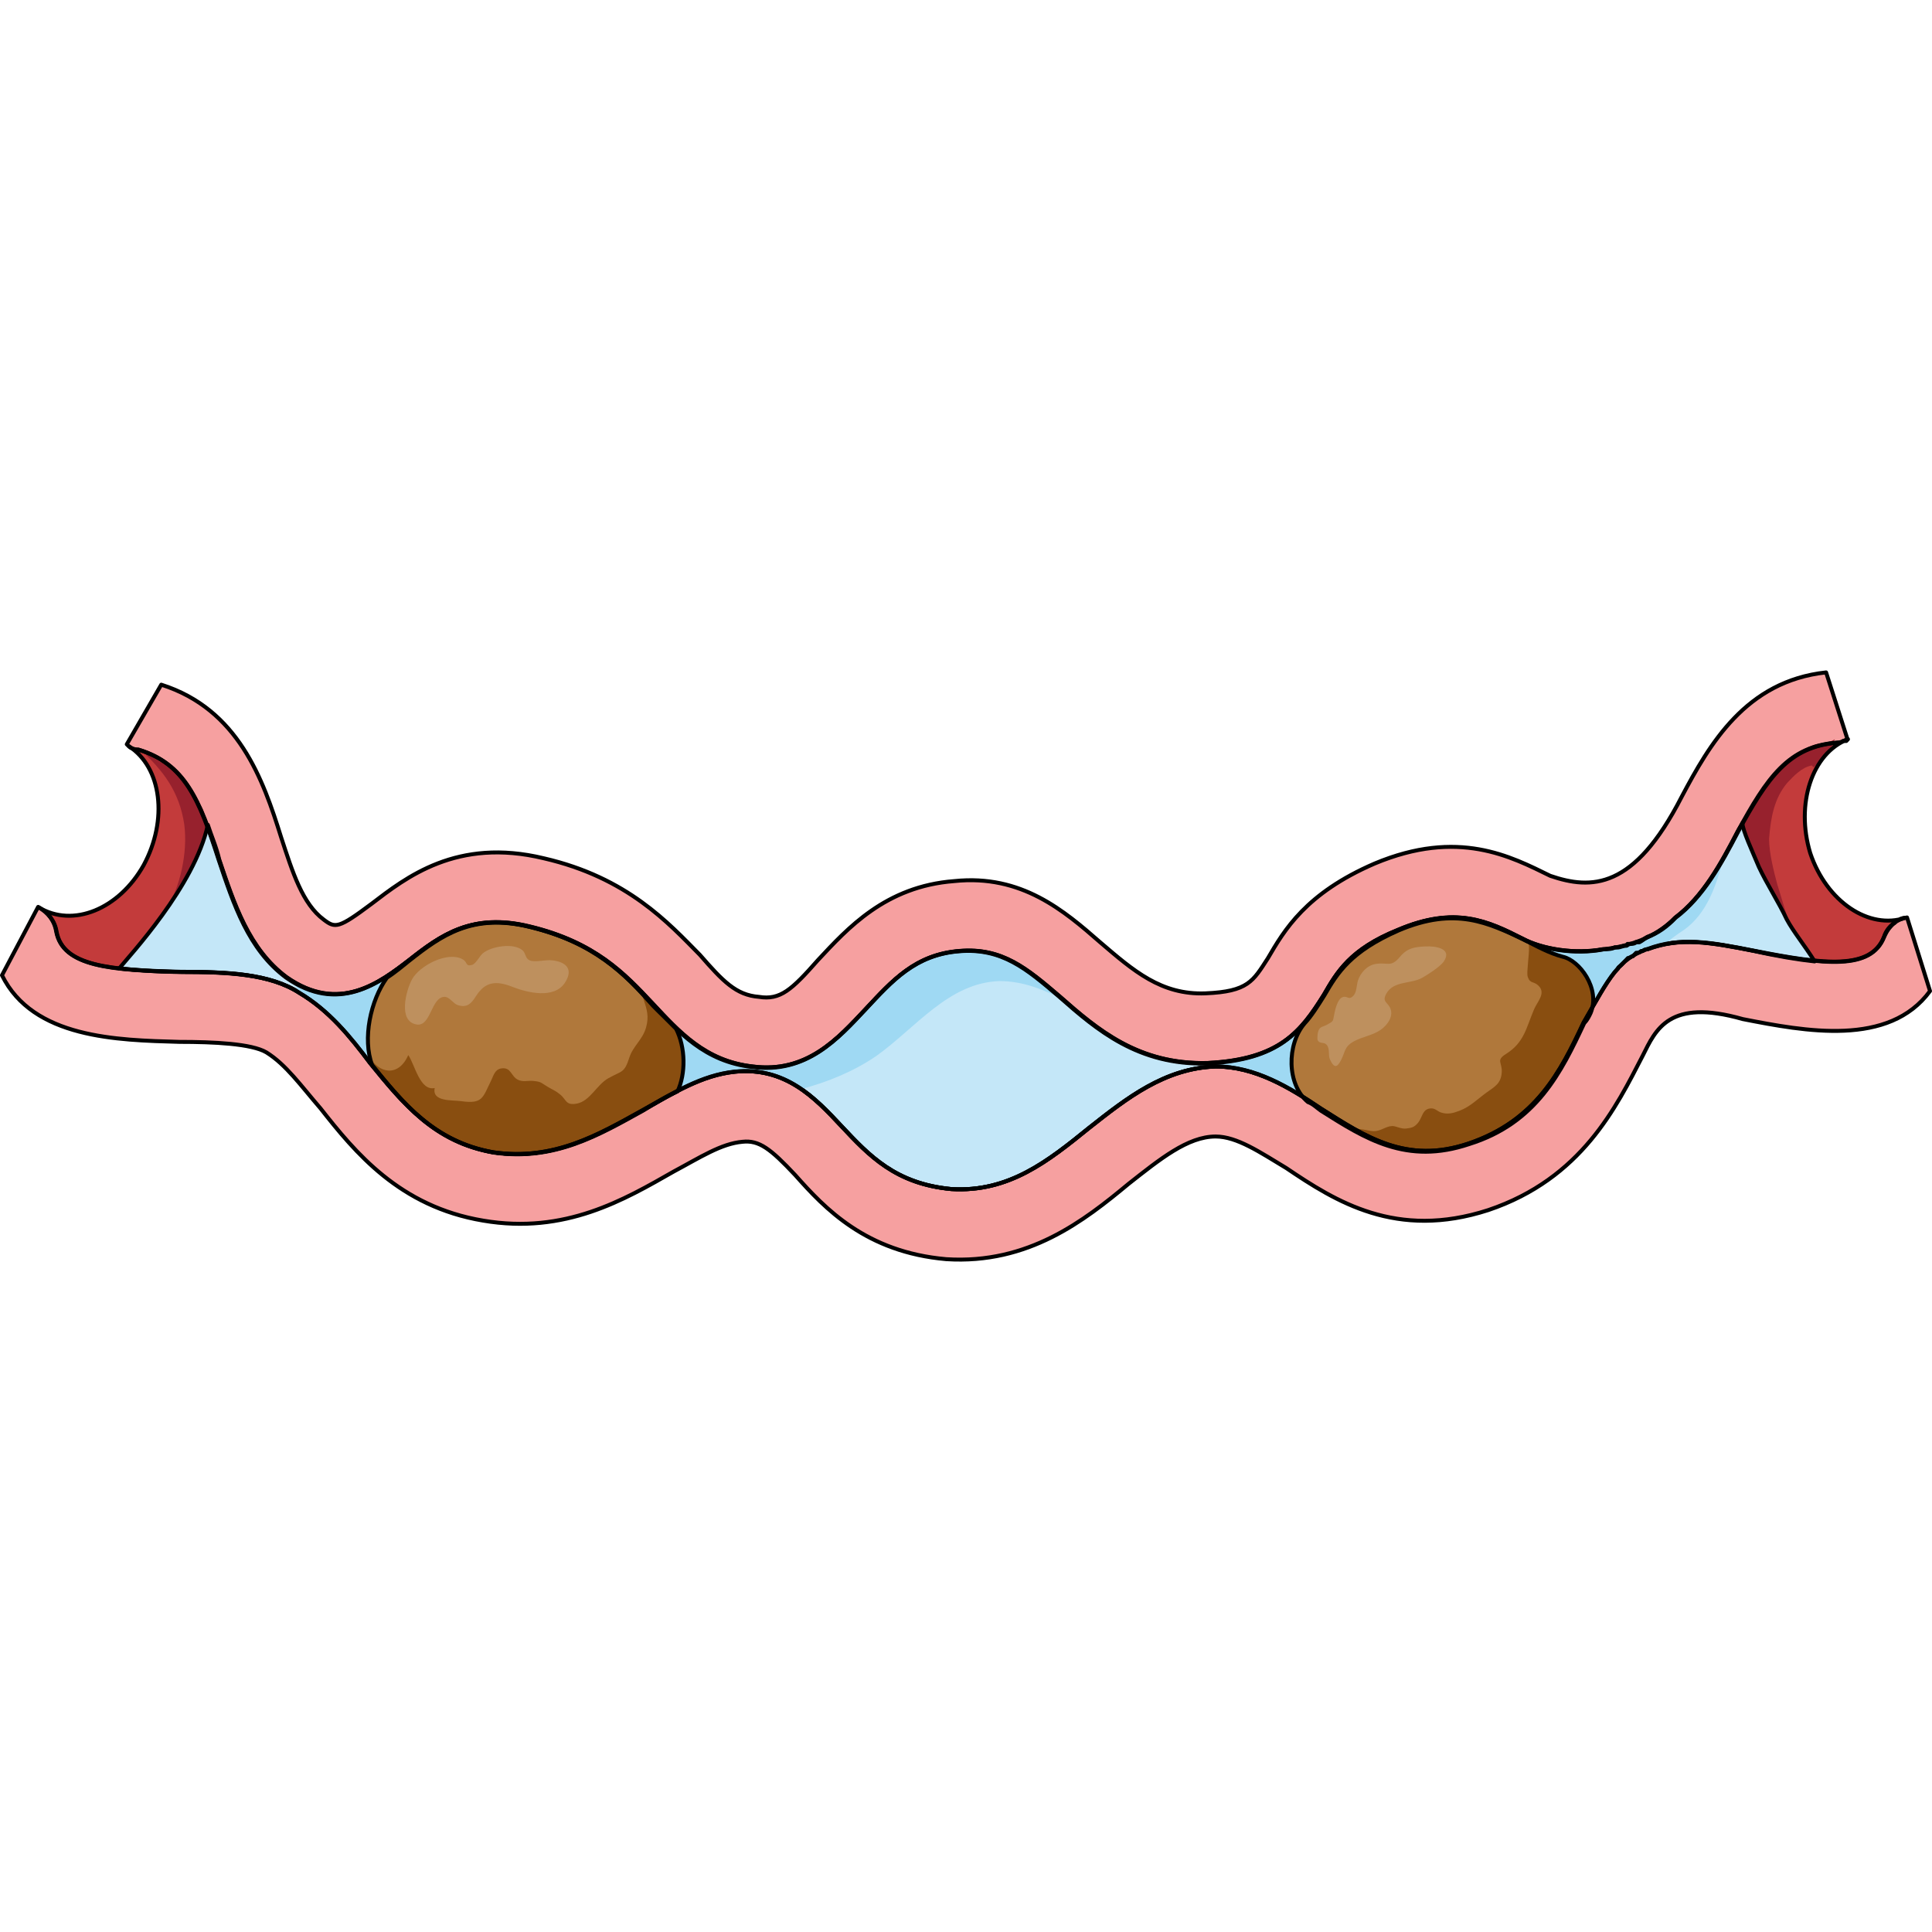 <?xml version="1.0" encoding="utf-8"?>
<!-- Created by: Science Figures, www.sciencefigures.org, Generator: Science Figures Editor -->
<!DOCTYPE svg PUBLIC "-//W3C//DTD SVG 1.1//EN" "http://www.w3.org/Graphics/SVG/1.1/DTD/svg11.dtd">
<svg version="1.1" id="Layer_1" xmlns="http://www.w3.org/2000/svg" xmlns:xlink="http://www.w3.org/1999/xlink" 
	 width="800px" height="800px" viewBox="0 0 367.71 112.512" enable-background="new 0 0 367.71 112.512"
	 xml:space="preserve">
<g>
	<path fill-rule="evenodd" clip-rule="evenodd" fill="#F6A0A0" d="M301.383,67.027c-4.377,9.34-9.065,18.678-21.881,23.014
		c-11.877,4.003-19.691-1.334-28.131-6.67c-5.939-4.003-12.504-8.005-20.005-8.005c-9.69,0.333-16.879,6.003-24.068,11.673
		c-7.813,6.338-15.315,12.342-26.256,11.674c-10.628-1-15.628-6.337-20.942-12.007c-5.001-5.337-10.627-11.34-20.317-10.339
		c-6.251,0.666-11.565,4.002-17.504,7.337c-8.439,4.669-16.879,9.673-28.444,8.005c-11.252-2.001-17.191-9.339-23.442-17.01
		c-3.751-5.003-7.814-10.006-13.44-13.342c-5.627-3.668-13.754-4.002-22.506-4.002c-13.44-0.334-22.505-1-23.756-7.672
		c-0.313-2-1.563-3.668-3.438-4.669C0.375,58.022,0.375,58.022,0.375,58.022c5.939,12.007,21.881,12.341,33.758,12.675
		c6.564,0,13.754,0.333,16.566,2c3.751,2.336,6.564,6.338,10.314,10.674c6.564,8.338,15.004,18.678,30.945,21.346
		c15.629,2.668,26.881-4.002,36.258-9.339c5.002-2.669,9.064-5.337,13.129-5.67c3.125-0.333,5.313,1.334,10.002,6.337
		c5.627,6.337,13.44,14.676,28.757,16.01c15.628,1,26.256-7.338,34.695-14.342c5.938-4.67,11.253-9.006,16.566-9.006
		c4.063,0,8.439,3.002,13.44,6.004c9.377,6.337,20.942,13.675,38.446,8.004c17.817-6.003,24.381-19.678,29.382-29.35
		c2.501-5.004,5.001-11.007,19.067-7.004c11.878,2.334,27.818,5.336,35.633-5.337c-4.376-14.009-4.376-14.009-4.376-14.009
		c-1.875,0.334-3.751,1.668-4.376,3.67c-2.5,6.336-11.253,5.336-24.693,2.668c-8.439-1.668-14.065-2.668-20.317-0.334
		C307.946,55.021,306.384,58.355,301.383,67.027L301.383,67.027z"/>
	<path fill-rule="evenodd" clip-rule="evenodd" fill="#F6A0A0" d="M320.055,24.074c5.313-10.014,12.187-22.03,27.498-23.699
		c4.063,12.685,4.063,12.685,4.063,12.685c-0.625,0.333-1.25,0.667-1.875,0.667c-9.374,0.668-13.437,6.676-19.062,17.024
		c-3.125,6.009-6.562,12.351-11.874,16.356c-4.063,4.005-8.75,5.34-13.749,6.008c-5.313,1.002-11.562,0-15.312-2.003
		c-6.563-3.338-12.812-6.342-23.748-1.669c-9.063,3.672-11.563,8.012-14.063,12.351c-4.375,7.01-8.438,12.351-22.186,13.019
		c-13.125,0.334-20.937-6.342-28.123-12.685c-6.25-5.341-10.938-9.347-19.063-8.679c-8.437,0.668-12.811,5.674-17.811,11.016
		c-5.313,5.674-11.25,12.35-21.562,11.016c-9.062-1.002-14.062-6.677-19.062-12.018c-5.313-5.674-10.937-11.683-23.436-14.688
		c-10.938-2.67-16.875,1.67-22.812,6.343c-5.624,4.339-13.437,10.348-23.437,3.338c-7.187-5.341-9.999-14.02-12.811-22.364
		c-3.75-11.684-6.563-18.359-15.313-21.029c-0.938,0-1.563-0.334-2.188-1.002c6.563-11.35,6.563-11.35,6.563-11.35
		c14.687,4.674,19.374,18.025,22.811,29.041c2.188,6.676,4.063,12.685,8.125,15.688c2.188,1.669,2.813,1.669,9.063-3.004
		c6.562-5.007,16.248-12.685,32.811-8.679c15.936,3.672,23.748,12.351,29.686,18.359c4.375,5.006,6.874,7.677,11.249,8.011
		c4.062,0.667,6.249-1.335,11.249-7.01c5.625-6.009,12.813-14.02,25.936-15.021c12.813-1.336,20.937,5.674,27.812,11.683
		c6.249,5.341,11.562,10.014,19.999,9.681c8.124-0.334,9.062-2.338,11.874-6.677c3.124-5.341,7.187-12.351,20.312-18.024
		c15.937-6.677,25.936-1.336,33.435,2.336C302.868,41.766,310.992,41.766,320.055,24.074L320.055,24.074z"/>
	<path fill-rule="evenodd" clip-rule="evenodd" fill="#C33B3B" d="M362.655,47.074c-6.875,2.332-15-2.998-18.126-12.326
		c-2.813-9.327,0.313-18.988,7.188-21.653l0,0l-0.313,0.333c0,0-0.313,0-0.625,0c-0.313,0.334-0.625,0.334-0.938,0.334
		c-9.376,0.666-13.438,6.662-19.063,16.989c-3.125,5.996-6.563,12.325-11.875,16.323c-1.563,1.666-3.438,2.998-5.313,3.664
		c-0.625,0.333-0.938,0.666-1.563,1c-0.313,0-0.313,0-0.625,0c-0.313,0.332-0.938,0.332-1.563,0.332
		c0,0.334-0.313,0.334-0.313,0.334c-0.625,0-1.25,0.333-1.563,0.333s-0.625,0-0.625,0c-0.625,0.333-1.563,0.333-2.188,0.333
		c-5.313,1-11.563,0-15.313-1.999c-6.563-3.331-12.813-6.329-23.75-1.665c-9.063,3.664-11.563,7.994-14.063,12.325
		c-4.375,6.995-8.438,12.325-22.188,12.992c-13.125,0.333-20.938-6.329-28.125-12.659c-6.25-5.33-10.938-9.327-19.063-8.661
		c-8.438,0.667-12.813,5.663-17.813,10.993c-5.313,5.663-11.25,12.326-21.563,10.993c-9.063-0.999-14.063-6.663-19.063-11.992
		c-5.313-5.663-10.938-11.659-23.438-14.657c-10.938-2.666-16.875,1.665-22.813,6.328C72.336,59.4,64.523,65.396,54.523,58.4
		c-7.188-5.33-10-13.991-12.813-22.32c-3.75-11.658-6.563-18.321-15.313-20.986c-0.938,0-1.563-0.333-1.875-0.666l0,0
		c6.25,3.997,7.5,13.991,2.813,22.652c-4.688,8.328-13.438,11.992-20.001,7.995l0,0c1.875,0.999,3.126,2.665,3.438,4.663
		c1.25,6.663,10.313,7.33,23.75,7.662c8.75,0,16.875,0.334,22.5,3.998c5.625,3.331,9.688,8.328,13.438,13.325
		c6.25,7.661,12.188,14.991,23.438,16.989c11.563,1.666,20.001-3.331,28.438-7.995c5.938-3.331,11.25-6.662,17.5-7.329
		c9.688-0.999,15.313,4.998,20.313,10.328c5.313,5.662,10.313,10.992,20.938,11.992c10.938,0.666,18.438-5.33,26.251-11.66
		c7.188-5.662,14.375-11.326,24.063-11.659c7.5,0,14.063,3.997,20,7.995c8.438,5.33,16.251,10.66,28.126,6.662
		c12.813-4.33,17.5-13.658,21.876-22.985c2.5-4.331,4.063-7.329,5.938-9.661l0,0c0,0,0.313-0.332,0.625-0.666l0,0
		c0-0.333,0.313-0.333,0.625-0.666l0,0c0.313-0.333,0.313-0.333,0.625-0.666l0,0c0.313-0.334,0.313-0.334,0.625-0.666l0,0
		c0.313,0,0.625-0.334,0.938-0.334l0,0c0.313-0.332,0.313-0.332,0.625-0.666c0,0,0,0,0.313,0c0,0,0.313,0,0.625-0.333
		c0,0,0,0,0.313,0c0.313-0.333,0.625-0.333,0.938-0.333c6.25-2.332,11.875-1.332,20.313,0.333
		c13.438,2.665,22.188,3.665,24.688-2.665c0.313-0.666,0.625-1.332,1.25-1.998l0,0c0.313-0.334,0.313-0.334,0.313-0.334
		c0.313-0.333,0.625-0.333,0.625-0.666l0,0C361.405,47.407,362.03,47.074,362.655,47.074L362.655,47.074z"/>
	<path fill-rule="evenodd" clip-rule="evenodd" fill="#97212D" d="M26.655,15.015c4.368,4.004,7.487,8.007,8.424,14.347
		c0.349,2.798,0.12,5.678-0.465,8.428c-0.309,1.448-0.726,2.876-1.273,4.253c-0.257,0.645-0.572,1.256-0.857,1.887
		c-0.263,0.582-0.76,1.152-0.939,1.767c-0.287,0.982,0.027,1.371,1.031,0.933c0.875-0.383,1.517-1.086,2.209-1.718
		c0.88-0.803,1.778-1.566,2.547-2.482c1.146-1.364,1.994-2.926,2.363-4.679c0.297-1.411,0.16-3.111,0.228-4.549
		c0.083-1.768-0.265-3.139-0.682-4.84c-0.43-1.754-1.035-2.997-2.289-4.337c-1.561-2.002-4.057-6.006-6.553-6.674"/>
	<path fill-rule="evenodd" clip-rule="evenodd" fill="#97212D" d="M349.215,13.095c-0.938,0.666-2.503,0.666-3.754,0.999
		c-1.877,0.666-3.441,1.664-4.693,2.664c-3.441,2.663-5.631,6.325-7.508,9.988c-0.529,0.844-1.211,1.721-1.464,2.7
		c-0.232,0.903-0.306,1.838-0.343,2.773c-0.059,1.506,0.272,3.1,0.566,4.57c0.303,1.515,0.856,2.778,1.695,4.066
		c0.69,1.06,1.31,2.136,2.081,3.14c0.867,1.129,1.836,2.04,3.104,2.673c0.233,0.116,0.731,0.619,1.014,0.461
		c0.413-0.23-0.181-1.554-0.268-1.859c-0.438-1.521-0.908-3.032-1.381-4.542c-0.626-2.33-1.564-5.992-1.564-8.656
		c0.313-3.995,0.938-7.657,3.441-10.654c1.251-1.331,2.815-2.996,4.692-3.329l0.313,0.333c0.625-0.333,0.938-0.998,1.251-1.332
		c0.626-0.998,1.564-1.664,2.19-2.663"/>
	<path fill-rule="evenodd" clip-rule="evenodd" fill="#C4E7F8" d="M334.755,37.387c-1.25-3-3.124-6.998-3.124-8.332
		c-0.313,0.667-0.625,1-0.938,1.666c-3.123,6-6.56,12.332-11.87,16.331c-1.562,1.666-3.436,2.999-5.31,3.665
		c-0.625,0.334-0.938,0.667-1.563,1c-0.313,0-0.313,0-0.625,0c-0.312,0.334-0.937,0.334-1.562,0.334
		c0,0.333-0.313,0.333-0.313,0.333c-0.624,0-1.249,0.333-1.562,0.333s-0.625,0-0.625,0c-0.625,0.334-1.562,0.334-2.187,0.334
		c-5.311,1-11.558,0-15.306-2c-6.561-3.332-12.808-6.332-23.74-1.666c-9.059,3.666-11.559,7.998-14.057,12.33
		c-4.374,6.999-8.435,12.332-22.179,12.998c-13.12,0.334-20.929-6.332-28.114-12.664c-6.247-5.332-10.933-9.332-19.055-8.665
		c-8.434,0.667-12.807,5.665-17.805,10.997c-5.311,5.666-11.245,12.332-21.554,10.998c-9.059-0.999-14.057-6.665-19.055-11.997
		c-5.31-5.665-10.933-11.665-23.428-14.664c-10.933-2.666-16.868,1.667-22.804,6.332c-5.622,4.333-13.432,10.331-23.428,3.333
		c-7.184-5.332-9.996-13.998-12.807-22.329c-0.625-2.666-1.563-4.666-2.188-6.665c-2.498,11.664-14.993,24.994-16.867,27.328
		c3.436,0.333,7.185,0.666,11.87,0.666c8.746,0,16.868,0.334,22.491,4c5.622,3.332,9.684,8.331,13.432,13.33
		C76.735,82.378,82.67,89.71,93.916,91.71c11.558,1.666,19.992-3.333,28.426-7.999c5.936-3.332,11.245-6.665,17.492-7.332
		c9.684-1,15.307,5,20.305,10.332c5.311,5.666,10.309,10.998,20.929,11.998c10.933,0.666,18.431-5.333,26.239-11.665
		c7.185-5.665,14.369-11.331,24.053-11.665c7.497,0,14.057,4,19.992,7.999c8.434,5.333,16.243,10.665,28.113,6.665
		c12.807-4.332,17.492-13.664,21.866-22.995c2.499-4.333,4.061-7.332,5.935-9.665c0,0,0.313-0.333,0.625-0.666l0,0
		c0-0.334,0.313-0.334,0.625-0.667l0,0c0.313-0.333,0.313-0.333,0.624-0.667l0,0c0.313-0.333,0.313-0.333,0.625-0.666l0,0
		c0.313,0,0.625-0.334,0.938-0.334l0,0c0.313-0.332,0.313-0.332,0.624-0.666c0,0,0,0,0.313,0c0,0,0.313,0,0.625-0.333
		c0,0,0,0,0.313,0c0.313-0.333,0.625-0.333,0.938-0.333c6.247-2.334,11.87-1.334,20.304,0.333c4.373,0.999,8.434,1.666,11.558,1.999
		c-1.874-2.999-4.061-5.665-5.311-7.998C338.503,44.053,336.316,40.719,334.755,37.387L334.755,37.387z"/>
	
		<path fill-rule="evenodd" clip-rule="evenodd" fill="none" stroke="#000000" stroke-width="0.75" stroke-linecap="round" stroke-linejoin="round" stroke-miterlimit="10" d="
		M334.755,37.387c-1.25-3-3.124-6.998-3.124-8.332c-0.313,0.667-0.625,1-0.938,1.666c-3.123,6-6.56,12.332-11.87,16.331
		c-1.562,1.666-3.436,2.999-5.31,3.665c-0.625,0.334-0.938,0.667-1.563,1c-0.313,0-0.313,0-0.625,0
		c-0.312,0.334-0.937,0.334-1.562,0.334c0,0.333-0.313,0.333-0.313,0.333c-0.624,0-1.249,0.333-1.562,0.333s-0.625,0-0.625,0
		c-0.625,0.334-1.562,0.334-2.187,0.334c-5.311,1-11.558,0-15.306-2c-6.561-3.332-12.808-6.332-23.74-1.666
		c-9.059,3.666-11.559,7.998-14.057,12.33c-4.374,6.999-8.435,12.332-22.179,12.998c-13.12,0.334-20.929-6.332-28.114-12.664
		c-6.247-5.332-10.933-9.332-19.055-8.665c-8.434,0.667-12.807,5.665-17.805,10.997c-5.311,5.666-11.245,12.332-21.554,10.998
		c-9.059-0.999-14.057-6.665-19.055-11.997c-5.31-5.665-10.933-11.665-23.428-14.664c-10.933-2.666-16.868,1.667-22.804,6.332
		c-5.622,4.333-13.432,10.331-23.428,3.333c-7.184-5.332-9.996-13.998-12.807-22.329c-0.625-2.666-1.563-4.666-2.188-6.665
		c-2.498,11.664-14.993,24.994-16.867,27.328c3.436,0.333,7.185,0.666,11.87,0.666c8.746,0,16.868,0.334,22.491,4
		c5.622,3.332,9.684,8.331,13.432,13.33C76.735,82.378,82.67,89.71,93.916,91.71c11.558,1.666,19.992-3.333,28.426-7.999
		c5.936-3.332,11.245-6.665,17.492-7.332c9.684-1,15.307,5,20.305,10.332c5.311,5.666,10.309,10.998,20.929,11.998
		c10.933,0.666,18.431-5.333,26.239-11.665c7.185-5.665,14.369-11.331,24.053-11.665c7.497,0,14.057,4,19.992,7.999
		c8.434,5.333,16.243,10.665,28.113,6.665c12.807-4.332,17.492-13.664,21.866-22.995c2.499-4.333,4.061-7.332,5.935-9.665
		c0,0,0.313-0.333,0.625-0.666l0,0c0-0.334,0.313-0.334,0.625-0.667l0,0c0.313-0.333,0.313-0.333,0.624-0.667l0,0
		c0.313-0.333,0.313-0.333,0.625-0.666l0,0c0.313,0,0.625-0.334,0.938-0.334l0,0c0.313-0.332,0.313-0.332,0.624-0.666
		c0,0,0,0,0.313,0c0,0,0.313,0,0.625-0.333c0,0,0,0,0.313,0c0.313-0.333,0.625-0.333,0.938-0.333
		c6.247-2.334,11.87-1.334,20.304,0.333c4.373,0.999,8.434,1.666,11.558,1.999c-1.874-2.999-4.061-5.665-5.311-7.998
		C338.503,44.053,336.316,40.719,334.755,37.387L334.755,37.387z"/>
	<path fill-rule="evenodd" clip-rule="evenodd" fill="#9FD9F3" d="M76.672,56.055c-5.291,3.993-12.451,8.651-20.857,2.994
		c0.313,0.666,0.623,1.332,0.935,1.997c0,0,0.312,0,0.312,0.333c5.604,3.327,9.65,8.318,13.386,13.309
		c0.935,0.998,1.868,1.996,2.802,3.328c0.934-0.666,1.557-1.664,2.18-3.993C77.295,68.699,77.295,62.044,76.672,56.055
		L76.672,56.055z"/>
	<path fill-rule="evenodd" clip-rule="evenodd" fill="#9FD9F3" d="M122.655,68.428c1.251,0.332,2.813,0.664,4.064,0.664
		c0-0.332-0.313-0.332-0.313-0.664H122.655L122.655,68.428L122.655,68.428z M201.758,62.116c-6.254-5.315-10.943-9.302-19.072-8.637
		c-8.441,0.664-12.819,5.647-17.822,10.962c-5.314,5.647-11.256,12.291-21.572,10.963c-5.629-0.664-9.693-2.99-13.133-5.979
		c-1.25,0-2.188-0.333-3.438-0.333c1.563,3.654,1.563,7.309,2.188,10.963c3.439-1.66,7.191-3.322,10.943-3.654
		c5.314-0.664,9.379,0.997,12.506,3.322c5.002-1.328,10.005-3.322,14.383-6.312c7.504-5.315,13.756-13.952,23.449-14.284
		c4.689,0,8.441,1.66,12.506,3.654C202.383,62.781,202.07,62.449,201.758,62.116L201.758,62.116z"/>
	<path fill-rule="evenodd" clip-rule="evenodd" fill="#9FD9F3" d="M327.976,36.015c-2.501,4.004-5.314,8.007-9.066,11.01
		c-1.563,1.668-3.438,3.003-5.314,3.669c-0.625,0.334-0.938,0.668-1.563,1.002c-0.313,0-0.313,0-0.626,0
		c-0.313,0.333-0.938,0.333-1.563,0.333c0,0.334-0.313,0.334-0.313,0.334c-0.625,0-1.251,0.333-1.563,0.333s-0.625,0-0.625,0
		c-0.625,0.334-1.563,0.334-2.188,0.334c-5.314,1.001-11.566,0-15.317-2.002c-5.314-2.668-10.316-5.338-18.132-3.67
		c-15.318,8.008-15.318,8.008-15.318,8.008c-1.875,2.001-3.126,4.336-4.376,6.338c-4.377,7.006-8.44,12.344-22.196,13.012l0,0
		c0.313,0.333,0.938,0.333,1.564,0.667l0,0c6.252,0,11.879,3.003,16.881,6.005c9.69,1.668,20.944-0.334,30.322-2.002
		c5.94-1.334,10.004-4.67,15.943-5.338c1.251,0,2.501-0.333,3.752-0.333c1.25-2.335,2.188-4.337,3.126-6.673
		c2.501-4.337,4.063-7.34,5.939-9.675c0,0,0.313-0.333,0.625-0.667l0,0c0-0.334,0.313-0.334,0.626-0.668l0,0
		c0.313-0.333,0.313-0.333,0.625-0.666l0,0c0.313-0.334,0.313-0.334,0.625-0.668l0,0c0.313,0,0.625-0.334,0.938-0.334l0,0
		c0.313-0.333,0.313-0.333,0.625-0.666c0,0,0,0,0.313,0c0,0,0.313,0,0.625-0.334c0,0,0,0,0.313,0
		c0.313-0.334,0.625-0.334,0.938-0.334c0.938-0.667,2.188-1.001,3.439-1.001c0.625-0.667,1.563-1.335,2.5-2.001
		C324.536,47.024,326.412,41.687,327.976,36.015L327.976,36.015z"/>
	<path fill-rule="evenodd" clip-rule="evenodd" fill="#B0783B" d="M128.893,80.057L128.893,80.057
		c-2.188,0.999-4.375,2.33-6.563,3.662c-8.437,4.662-16.874,9.656-28.436,7.991c-11.25-1.997-16.875-8.989-23.125-16.647
		c-1.875-4.994-0.313-12.32,2.813-16.648c1.563-0.998,3.125-2.33,4.375-3.329c5.938-4.661,11.875-8.99,22.813-6.326
		c12.499,2.997,18.123,8.989,23.436,14.983c1.25,1.332,2.813,2.663,4.375,4.328C130.455,71.732,130.455,76.727,128.893,80.057
		L128.893,80.057z"/>
	<g>
		<path fill="#894E10" d="M70.043,71.763l0.235-0.324c-0.092,0.01-0.176,0.006-0.262,0.004
			C70.025,71.55,70.032,71.657,70.043,71.763z"/>
		<path fill="#894E10" d="M93.895,91.71c11.562,1.665,19.999-3.329,28.436-7.991c2.188-1.332,4.375-2.663,6.563-3.662
			c1.563-3.33,1.563-8.324-0.313-11.986c-1.563-1.665-3.125-2.996-4.375-4.328c-0.688-0.777-1.384-1.555-2.099-2.325
			c0.127,0.418,0.279,0.839,0.415,1.266c0.592,1.852,1.03,3.159,0.45,5.243c-0.663,2.382-2.48,3.537-3.193,5.763
			c-0.961,3.001-1.393,2.466-4.001,3.932c-2.218,1.246-3.479,4.359-6,4.824c-2.142,0.395-1.946-0.746-3.187-1.756
			c-0.891-0.726-1.309-0.822-2.325-1.426c-1.372-0.814-1.162-0.964-2.731-1.13c-1.083-0.114-2.027,0.263-3.006-0.251
			c-1.309-0.687-1.226-2.371-3.061-2.142c-1.279,0.159-1.524,1.362-1.939,2.199c-1.67,3.363-1.595,4.631-5.75,4.042
			c-1.705-0.242-5.604,0.152-5.038-2.505c-2.822,0.634-3.786-4.471-5.037-6.269c-1.861,4.271-5.631,3.504-7.386,0.284
			c0.12,0.542,0.265,1.07,0.452,1.57C77.02,82.721,82.645,89.713,93.895,91.71z"/>
	</g>
	<path fill-rule="evenodd" clip-rule="evenodd" fill="#B0783B" d="M302.698,65.103c-0.313,0.667-0.626,1.333-1.252,1.999
		c-4.38,9.332-9.073,18.996-21.901,22.994c-11.89,3.999-19.711-1-28.159-6.332c-0.938-0.666-1.564-1.332-2.503-1.666
		c-4.068-3.332-4.068-10.996-0.626-14.996c1.251-1.332,2.503-3.332,3.755-5.331c2.503-4.333,5.006-8.331,14.079-12.33
		c10.951-4.665,17.208-1.333,23.779,1.666c2.503,1.333,5.006,2.666,7.509,3.333C300.508,55.105,304.575,60.438,302.698,65.103
		L302.698,65.103z"/>
	<path fill-rule="evenodd" clip-rule="evenodd" fill="#894E10" d="M301.446,67.102c0.626-0.666,0.938-1.332,1.252-1.999
		c1.877-4.665-2.19-9.997-5.319-10.663c-2.152-0.573-4.305-1.641-6.457-2.775c0.233,1.476-0.073,3.174-0.142,4.528
		c-0.029,0.58-0.187,1.617,0,2.162c0.456,1.335,1.105,0.727,2.047,1.663c1.435,1.426-0.208,2.979-0.844,4.46
		c-1.508,3.511-1.85,6.317-5.338,8.507c-2.006,1.259-0.695,1.574-0.825,3.537c-0.143,2.14-1.378,2.72-2.916,3.833
		c-1.687,1.222-3.102,2.687-5.113,3.45c-1.222,0.464-2.258,0.74-3.507,0.342c-0.688-0.219-1.102-0.793-1.839-0.791
		c-1.778,0.004-1.672,1.739-2.63,2.833c-0.712,0.812-1.187,0.87-2.195,1c-0.961,0.123-1.979-0.509-2.675-0.475
		c-1.239,0.061-2.149,1.001-3.507,0.979c-0.614-0.01-1.443-0.248-2.114-0.338c-0.945-0.127-1.825-0.162-2.716-0.396
		c6.648,3.819,13.515,6.307,22.937,3.138C292.373,86.098,297.066,76.434,301.446,67.102z"/>
	<path fill-rule="evenodd" clip-rule="evenodd" fill="#BE905E" d="M262.838,68.362c-1.528,1.102-3.593,1.349-5.226,2.272
		c-1.803,1.02-1.543,1.964-2.404,3.585c-0.66,1.244-1.229,1.668-2.075-0.16c-0.398-0.86,0.04-2.048-0.643-2.814
		c-0.513-0.574-1.286-0.123-1.698-0.85c-0.108-0.191-0.031-1.107,0.013-1.336c0.265-1.397,0.9-1.129,1.836-1.67
		c1.235-0.716,1.002-0.493,1.336-2.13c0.169-0.826,0.611-2.685,1.498-3.049c1.007-0.414,1.163,0.716,2.138-0.328
		c0.616-0.659,0.575-2.042,0.836-2.842c0.489-1.501,1.752-2.915,3.367-3.173c2.344-0.373,2.891,0.74,4.643-1.367
		c1.359-1.638,2.726-1.877,4.884-1.972c1.755-0.078,5.113,0.323,3.474,2.829c-0.657,1.003-3.092,2.551-4.143,3.145
		c-2.117,1.198-5.432,0.523-6.814,3.006c-0.934,1.676,0.369,1.6,0.825,2.996C265.165,65.982,264.017,67.514,262.838,68.362z"/>
	<path fill-rule="evenodd" clip-rule="evenodd" fill="#BE905E" d="M79.298,67.388c-3.629-0.589-1.988-6.554-0.885-8.579
		c1.459-2.678,6.858-5.438,9.669-3.809c0.957,0.555,0.486,1.389,1.737,1.056c0.759-0.202,1.496-1.745,2.086-2.229
		c1.604-1.313,5.828-2.035,7.541-0.562c0.646,0.557,0.475,1.473,1.307,1.89c0.896,0.448,2.965-0.059,3.975-0.003
		c2.521,0.138,4.69,1.387,2.787,4.295c-2.068,3.159-7.221,1.866-9.959,0.787c-3.125-1.231-5.188-1.023-6.93,1.708
		c-0.872,1.368-1.673,2.355-3.502,1.753c-0.916-0.302-1.584-1.629-2.585-1.568C82.033,62.278,82.014,67.829,79.298,67.388z"/>
	
		<path fill="none" stroke="#000000" stroke-width="0.75" stroke-linecap="round" stroke-linejoin="round" stroke-miterlimit="10" d="
		M128.953,80.117L128.953,80.117c-2.188,0.998-4.375,2.33-6.563,3.662c-8.438,4.661-16.875,9.656-28.437,7.99
		C82.705,89.772,77.08,82.78,70.83,75.123c-1.875-4.995-0.313-12.32,2.813-16.648c1.563-0.999,3.125-2.331,4.375-3.33
		c5.938-4.661,11.874-8.989,22.812-6.326c12.499,2.997,18.124,8.99,23.437,14.983c1.25,1.332,2.813,2.663,4.375,4.329
		C130.516,71.793,130.516,76.787,128.953,80.117L128.953,80.117z"/>
	
		<path fill="none" stroke="#000000" stroke-width="0.75" stroke-linecap="round" stroke-linejoin="round" stroke-miterlimit="10" d="
		M302.758,65.162c-0.313,0.667-0.626,1.334-1.252,2c-4.38,9.331-9.073,18.995-21.901,22.994c-11.89,3.998-19.711-1-28.159-6.332
		c-0.938-0.666-1.564-1.333-2.503-1.666c-4.067-3.332-4.067-10.997-0.626-14.996c1.252-1.333,2.504-3.332,3.755-5.332
		c2.503-4.332,5.007-8.33,14.079-12.33c10.951-4.665,17.209-1.332,23.779,1.666c2.503,1.334,5.006,2.666,7.509,3.333
		C300.567,55.166,304.635,60.498,302.758,65.162L302.758,65.162z"/>
	
		<path fill="none" stroke="#000000" stroke-width="0.75" stroke-linecap="round" stroke-linejoin="round" stroke-miterlimit="10" d="
		M301.383,67.027c-4.377,9.34-9.065,18.678-21.881,23.014c-11.877,4.003-19.691-1.334-28.131-6.67
		c-5.939-4.003-12.504-8.005-20.005-8.005c-9.69,0.333-16.879,6.003-24.068,11.673c-7.813,6.338-15.315,12.342-26.256,11.674
		c-10.628-1-15.628-6.337-20.942-12.007c-5.001-5.337-10.627-11.34-20.317-10.339c-6.251,0.666-11.565,4.002-17.504,7.337
		c-8.439,4.669-16.879,9.673-28.444,8.005c-11.252-2.001-17.191-9.339-23.442-17.01c-3.751-5.003-7.814-10.006-13.44-13.342
		c-5.627-3.668-13.754-4.002-22.506-4.002c-13.44-0.334-22.505-1-23.756-7.672c-0.313-2-1.563-3.668-3.438-4.669
		C0.375,58.022,0.375,58.022,0.375,58.022c5.939,12.007,21.881,12.341,33.758,12.675c6.564,0,13.754,0.333,16.566,2
		c3.751,2.336,6.564,6.338,10.314,10.674c6.564,8.338,15.004,18.678,30.945,21.346c15.629,2.668,26.881-4.002,36.258-9.339
		c5.002-2.669,9.064-5.337,13.129-5.67c3.125-0.333,5.313,1.334,10.002,6.337c5.627,6.337,13.44,14.676,28.757,16.01
		c15.628,1,26.256-7.338,34.695-14.342c5.938-4.67,11.253-9.006,16.566-9.006c4.063,0,8.439,3.002,13.44,6.004
		c9.377,6.337,20.942,13.675,38.446,8.004c17.817-6.003,24.381-19.678,29.382-29.35c2.501-5.004,5.001-11.007,19.067-7.004
		c11.878,2.334,27.818,5.336,35.633-5.337c-4.376-14.009-4.376-14.009-4.376-14.009c-1.875,0.334-3.751,1.668-4.376,3.67
		c-2.5,6.336-11.253,5.336-24.693,2.668c-8.439-1.668-14.065-2.668-20.317-0.334C307.946,55.021,306.384,58.355,301.383,67.027
		L301.383,67.027z"/>
	
		<path fill="none" stroke="#000000" stroke-width="0.75" stroke-linecap="round" stroke-linejoin="round" stroke-miterlimit="10" d="
		M320.055,24.074c5.313-10.014,12.187-22.03,27.498-23.699c4.063,12.685,4.063,12.685,4.063,12.685
		c-0.625,0.333-1.25,0.667-1.875,0.667c-9.374,0.668-13.437,6.676-19.062,17.024c-3.125,6.009-6.562,12.351-11.874,16.356
		c-4.063,4.005-8.75,5.34-13.749,6.008c-5.313,1.002-11.562,0-15.312-2.003c-6.563-3.338-12.812-6.342-23.748-1.669
		c-9.063,3.672-11.563,8.012-14.063,12.351c-4.375,7.01-8.438,12.351-22.186,13.019c-13.125,0.334-20.937-6.342-28.123-12.685
		c-6.25-5.341-10.938-9.347-19.063-8.679c-8.437,0.668-12.811,5.674-17.811,11.016c-5.313,5.674-11.25,12.35-21.562,11.016
		c-9.062-1.002-14.062-6.677-19.062-12.018c-5.313-5.674-10.937-11.683-23.436-14.688c-10.938-2.67-16.875,1.67-22.812,6.343
		c-5.624,4.339-13.437,10.348-23.437,3.338c-7.187-5.341-9.999-14.02-12.811-22.364c-3.75-11.684-6.563-18.359-15.313-21.029
		c-0.938,0-1.563-0.334-2.188-1.002c6.563-11.35,6.563-11.35,6.563-11.35c14.687,4.674,19.374,18.025,22.811,29.041
		c2.188,6.676,4.063,12.685,8.125,15.688c2.188,1.669,2.813,1.669,9.063-3.004c6.562-5.007,16.248-12.685,32.811-8.679
		c15.936,3.672,23.748,12.351,29.686,18.359c4.375,5.006,6.874,7.677,11.249,8.011c4.062,0.667,6.249-1.335,11.249-7.01
		c5.625-6.009,12.813-14.02,25.936-15.021c12.813-1.336,20.937,5.674,27.812,11.683c6.249,5.341,11.562,10.014,19.999,9.681
		c8.124-0.334,9.062-2.338,11.874-6.677c3.124-5.341,7.187-12.351,20.312-18.024c15.937-6.677,25.936-1.336,33.435,2.336
		C302.868,41.766,310.992,41.766,320.055,24.074L320.055,24.074z"/>
	
		<path fill="none" stroke="#000000" stroke-width="0.75" stroke-linecap="round" stroke-linejoin="round" stroke-miterlimit="10" d="
		M362.655,47.074c-6.875,2.332-15-2.998-18.126-12.326c-2.813-9.327,0.313-18.988,7.188-21.653l0,0l-0.313,0.333
		c0,0-0.313,0-0.625,0c-0.313,0.334-0.625,0.334-0.938,0.334c-9.376,0.666-13.438,6.662-19.063,16.989
		c-3.125,5.996-6.563,12.325-11.875,16.323c-1.563,1.666-3.438,2.998-5.313,3.664c-0.625,0.333-0.938,0.666-1.563,1
		c-0.313,0-0.313,0-0.625,0c-0.313,0.332-0.938,0.332-1.563,0.332c0,0.334-0.313,0.334-0.313,0.334c-0.625,0-1.25,0.333-1.563,0.333
		s-0.625,0-0.625,0c-0.625,0.333-1.563,0.333-2.188,0.333c-5.313,1-11.563,0-15.313-1.999c-6.563-3.331-12.813-6.329-23.75-1.665
		c-9.063,3.664-11.563,7.994-14.063,12.325c-4.375,6.995-8.438,12.325-22.188,12.992c-13.125,0.333-20.938-6.329-28.125-12.659
		c-6.25-5.33-10.938-9.327-19.063-8.661c-8.438,0.667-12.813,5.663-17.813,10.993c-5.313,5.663-11.25,12.326-21.563,10.993
		c-9.063-0.999-14.063-6.663-19.063-11.992c-5.313-5.663-10.938-11.659-23.438-14.657c-10.938-2.666-16.875,1.665-22.813,6.328
		C72.336,59.4,64.523,65.396,54.523,58.4c-7.188-5.33-10-13.991-12.813-22.32c-3.75-11.658-6.563-18.321-15.313-20.986
		c-0.938,0-1.563-0.333-1.875-0.666l0,0c6.25,3.997,7.5,13.991,2.813,22.652c-4.688,8.328-13.438,11.992-20.001,7.995l0,0
		c1.875,0.999,3.126,2.665,3.438,4.663c1.25,6.663,10.313,7.33,23.75,7.662c8.75,0,16.875,0.334,22.5,3.998
		c5.625,3.331,9.688,8.328,13.438,13.325c6.25,7.661,12.188,14.991,23.438,16.989c11.563,1.666,20.001-3.331,28.438-7.995
		c5.938-3.331,11.25-6.662,17.5-7.329c9.688-0.999,15.313,4.998,20.313,10.328c5.313,5.662,10.313,10.992,20.938,11.992
		c10.938,0.666,18.438-5.33,26.251-11.66c7.188-5.662,14.375-11.326,24.063-11.659c7.5,0,14.063,3.997,20,7.995
		c8.438,5.33,16.251,10.66,28.126,6.662c12.813-4.33,17.5-13.658,21.876-22.985c2.5-4.331,4.063-7.329,5.938-9.661l0,0
		c0,0,0.313-0.332,0.625-0.666l0,0c0-0.333,0.313-0.333,0.625-0.666l0,0c0.313-0.333,0.313-0.333,0.625-0.666l0,0
		c0.313-0.334,0.313-0.334,0.625-0.666l0,0c0.313,0,0.625-0.334,0.938-0.334l0,0c0.313-0.332,0.313-0.332,0.625-0.666
		c0,0,0,0,0.313,0c0,0,0.313,0,0.625-0.333c0,0,0,0,0.313,0c0.313-0.333,0.625-0.333,0.938-0.333
		c6.25-2.332,11.875-1.332,20.313,0.333c13.438,2.665,22.188,3.665,24.688-2.665c0.313-0.666,0.625-1.332,1.25-1.998l0,0
		c0.313-0.334,0.313-0.334,0.313-0.334c0.313-0.333,0.625-0.333,0.625-0.666l0,0C361.405,47.407,362.03,47.074,362.655,47.074
		L362.655,47.074z"/>
</g>
</svg>
